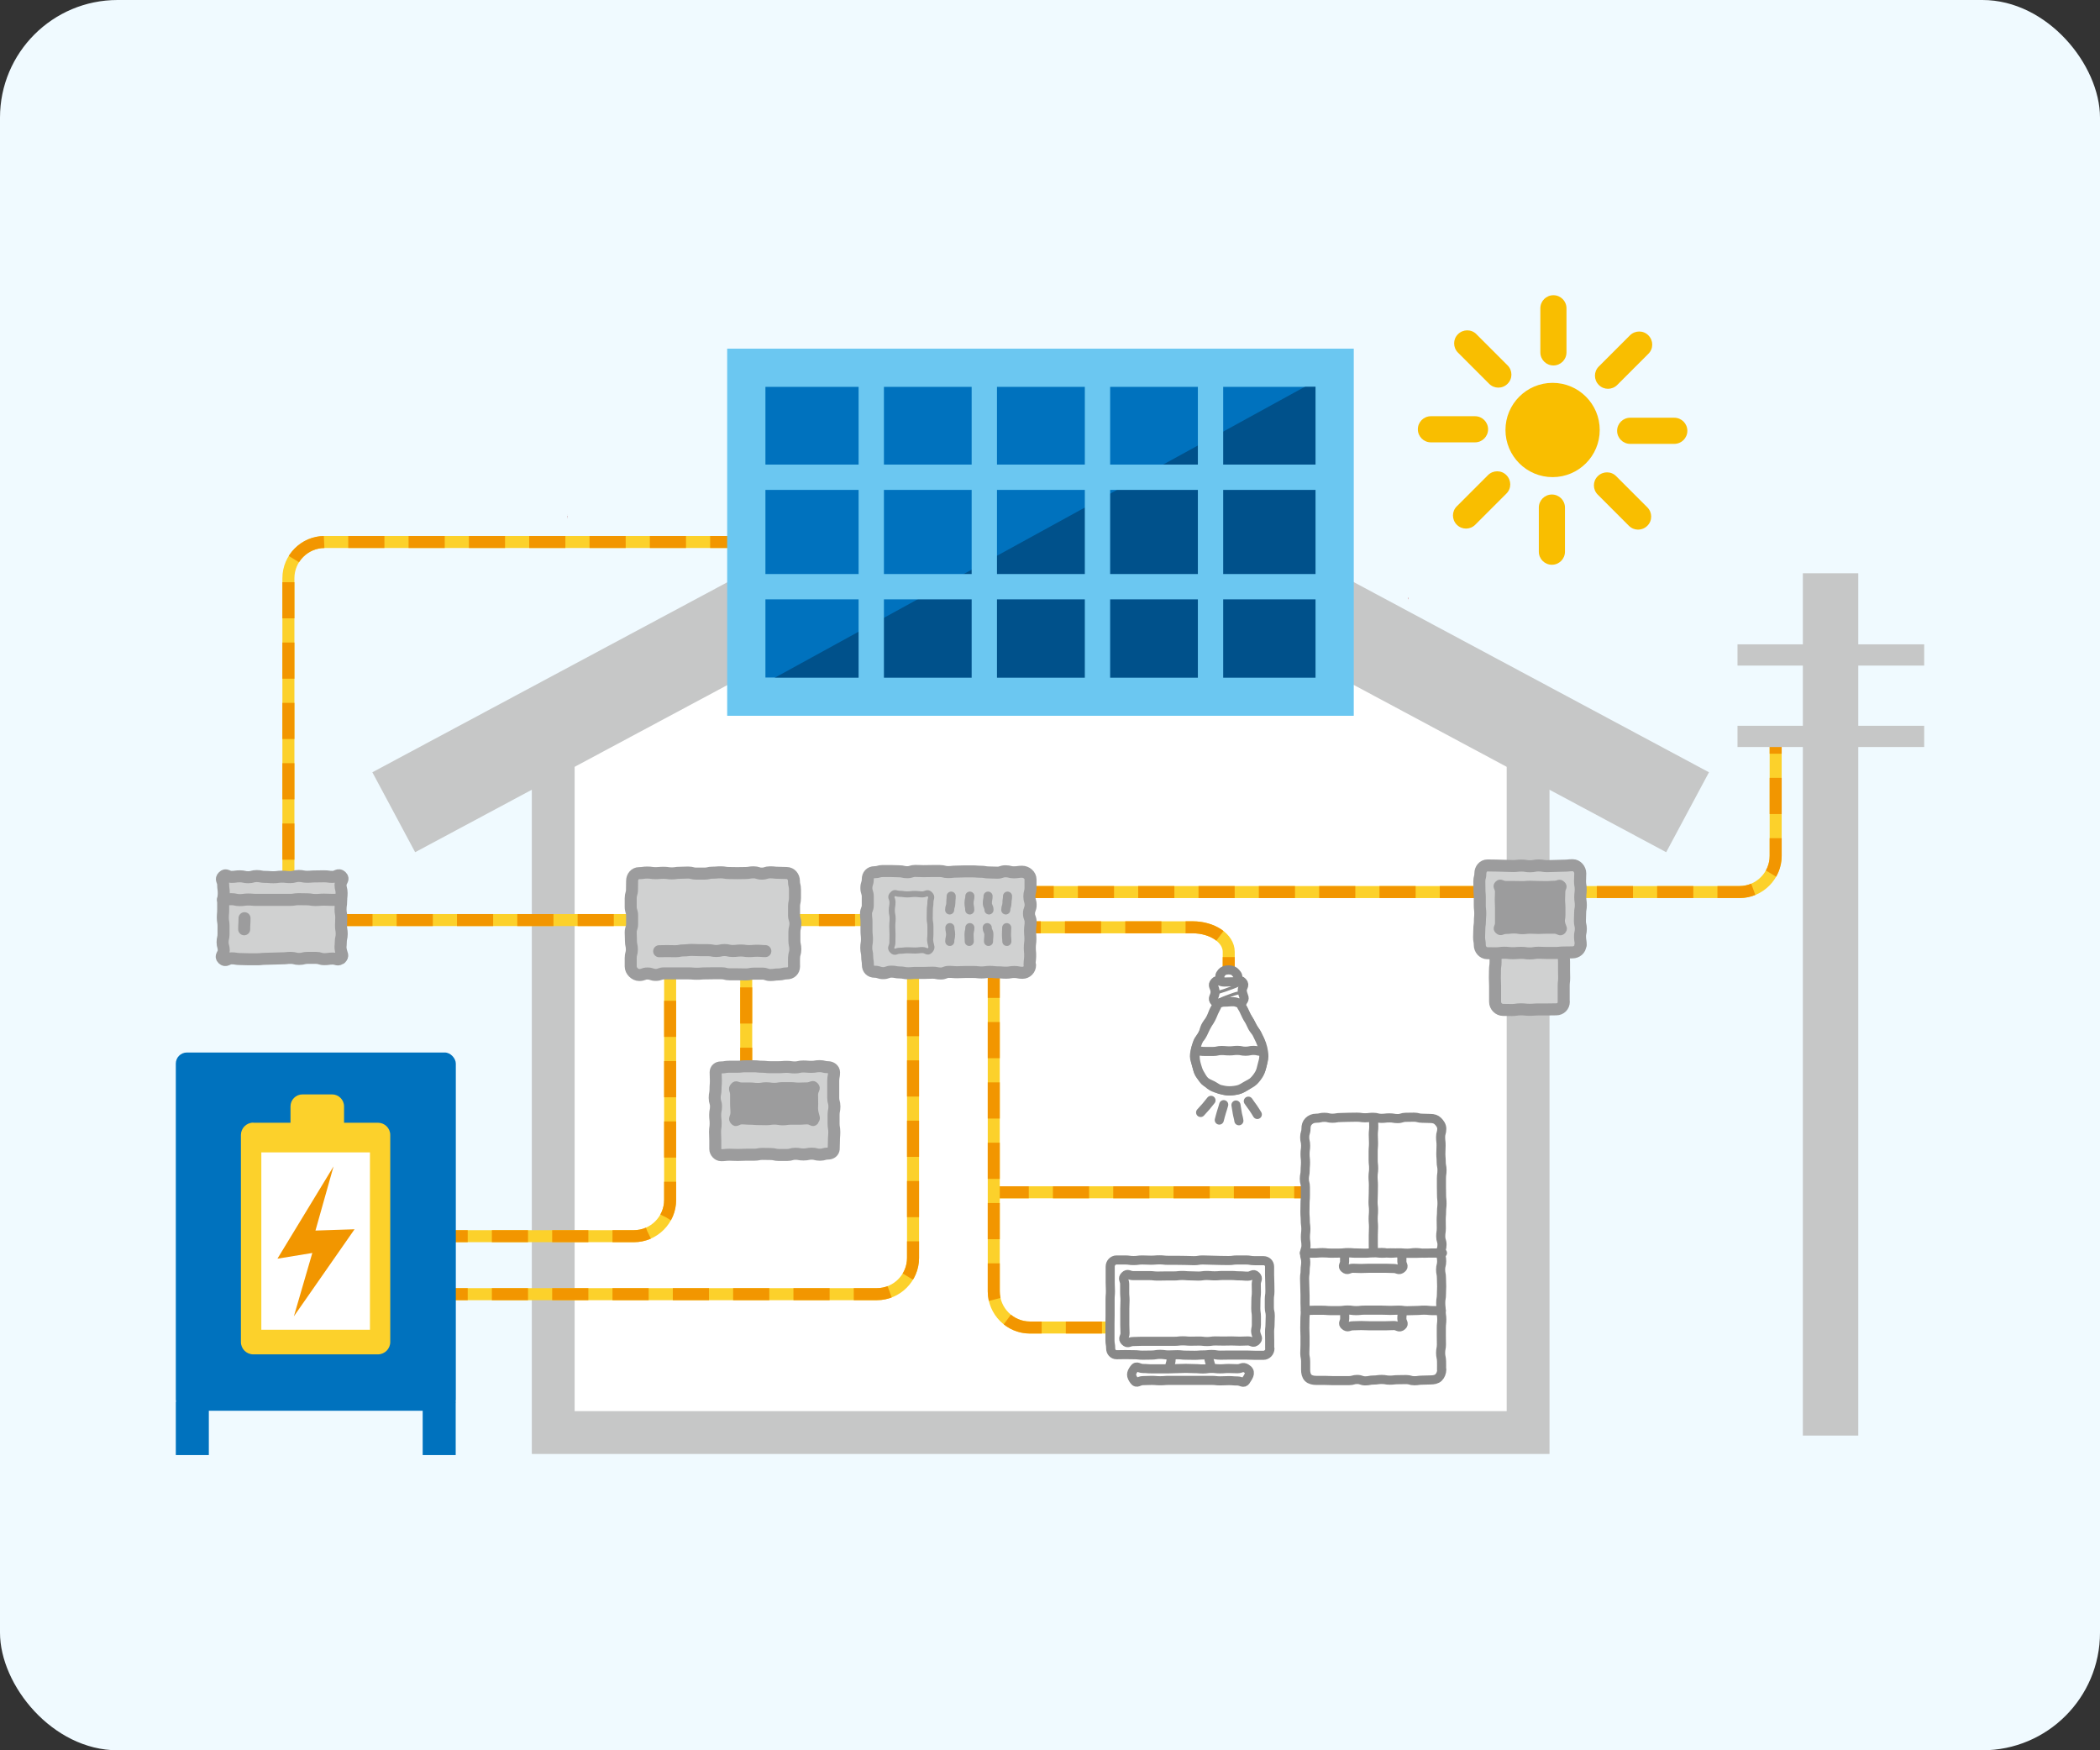 <?xml version="1.0" encoding="UTF-8"?>
<svg id="_レイヤー_1" data-name="レイヤー 1" xmlns="http://www.w3.org/2000/svg" version="1.1" viewBox="0 0 180 150">
  <rect x="0" y="0" width="180" height="150" fill="#333333" stroke="none"/>
  <defs>
    <style>
      .cls-1, .cls-2, .cls-3, .cls-4, .cls-5, .cls-6, .cls-7, .cls-8, .cls-9, .cls-10, .cls-11, .cls-12, .cls-13 {
        stroke-width: 0px;
      }

      .cls-1, .cls-14, .cls-15 {
        fill: #0072be;
      }

      .cls-16 {
        stroke-width: .26px;
      }

      .cls-16, .cls-2, .cls-17, .cls-18, .cls-19, .cls-20, .cls-21, .cls-22, .cls-23, .cls-24, .cls-25, .cls-26 {
        fill: none;
      }

      .cls-16, .cls-18, .cls-19, .cls-20, .cls-23, .cls-25 {
        stroke-linecap: round;
        stroke-linejoin: round;
      }

      .cls-16, .cls-23, .cls-25 {
        stroke: #888;
      }

      .cls-3 {
        fill: #fcd12b;
      }

      .cls-4 {
        fill: #f29600;
      }

      .cls-5 {
        fill: #be373c;
      }

      .cls-17 {
        stroke-width: 3.67px;
      }

      .cls-17, .cls-22 {
        stroke: #c6c7c7;
      }

      .cls-6 {
        fill: #d0d1d1;
      }

      .cls-7 {
        fill: #c6c7c7;
      }

      .cls-8 {
        fill: #9d2a2f;
      }

      .cls-14 {
        stroke-width: 2.17px;
      }

      .cls-14, .cls-15, .cls-21 {
        stroke: #6bc7f1;
      }

      .cls-15, .cls-21 {
        stroke-width: 3.26px;
      }

      .cls-18, .cls-19, .cls-20 {
        stroke: #9c9c9d;
      }

      .cls-18, .cls-24, .cls-26 {
        stroke-width: 1.03px;
      }

      .cls-19 {
        stroke-width: .52px;
      }

      .cls-9 {
        fill: #f9be00;
      }

      .cls-20, .cls-25 {
        stroke-width: .78px;
      }

      .cls-22 {
        stroke-width: 7.77px;
      }

      .cls-23 {
        stroke-width: .65px;
      }

      .cls-10 {
        fill: #9c9c9d;
      }

      .cls-24 {
        stroke: #f29600;
        stroke-dasharray: 0 0 3.1 2.07;
      }

      .cls-11 {
        fill: #00518b;
      }

      .cls-12 {
        fill: #fff;
      }

      .cls-13 {
        fill: #f0faff;
      }

      .cls-26 {
        stroke: #fcd12b;
      }
    </style>
  </defs>
  <rect class="cls-13" width="180" height="150" rx="10.08" ry="10.08"/>
  <g>
    <g>
      <path class="cls-26" d="M63.97,46.45H27.82c-1.71,0-3.1,1.4-3.1,3.1v26.96"/>
      <path class="cls-24" d="M63.97,46.45H27.82c-1.71,0-3.1,1.4-3.1,3.1v26.96"/>
    </g>
    <polygon class="cls-12" points="47.42 64.46 47.42 122.77 130.98 122.77 130.98 64.46 89.18 45.61 47.42 64.46"/>
    <polygon class="cls-2" points="130.17 62.09 130.17 123.1 46.6 123.1 46.6 62.09 89.31 42.6 130.17 62.09"/>
    <polyline class="cls-17" points="130.98 61.77 130.98 122.77 89.02 122.77 47.42 122.77 47.42 61.77"/>
    <line class="cls-22" x1="89.2" y1="39.93" x2="144.65" y2="69.61"/>
    <line class="cls-22" x1="33.75" y1="69.61" x2="89.2" y2="39.93"/>
    <g>
      <path class="cls-2" d="M119.84,49.27s-.02,0-.03,0v.39s.03-.38.03-.38Z"/>
      <path class="cls-5" d="M120.71,51.21v.14s.02,0,.02,0v-.14s-.01,0-.02,0Z"/>
      <path class="cls-8" d="M48.64,44.47v-.25s-.01-.02-.02-.03l.02.28Z"/>
      <path class="cls-8" d="M48.63,44.09s0,0-.01,0v.02s.01-.02.01-.02Z"/>
      <path class="cls-5" d="M120.72,51.59v-.24s0,0,0,0v.24Z"/>
    </g>
    <g>
      <path class="cls-26" d="M131.7,76.45h17.4c1.71,0,3.1-1.4,3.1-3.1v-9.52"/>
      <path class="cls-24" d="M131.7,76.45h17.4c1.71,0,3.1-1.4,3.1-3.1v-9.52"/>
    </g>
    <g>
      <path class="cls-26" d="M86.11,79.47h16.11c1.71,0,3.1.95,3.1,2.1v2.1"/>
      <path class="cls-24" d="M86.11,79.47h16.11c1.71,0,3.1.95,3.1,2.1v2.1"/>
    </g>
    <g>
      <line class="cls-26" x1="23.66" y1="78.85" x2="86.11" y2="78.85"/>
      <line class="cls-24" x1="23.66" y1="78.85" x2="86.11" y2="78.85"/>
    </g>
    <g>
      <path class="cls-26" d="M31.82,105.94h22.52c1.71,0,3.1-1.4,3.1-3.1v-25.07"/>
      <path class="cls-24" d="M31.82,105.94h22.52c1.71,0,3.1-1.4,3.1-3.1v-25.07"/>
    </g>
    <g>
      <path class="cls-26" d="M31.82,110.91h43.34c1.71,0,3.1-1.4,3.1-3.1v-25.36"/>
      <path class="cls-24" d="M31.82,110.91h43.34c1.71,0,3.1-1.4,3.1-3.1v-25.36"/>
    </g>
    <g>
      <line class="cls-26" x1="63.96" y1="79.45" x2="63.96" y2="91.74"/>
      <line class="cls-24" x1="63.96" y1="79.45" x2="63.96" y2="91.74"/>
    </g>
    <g>
      <path class="cls-6" d="M29.21,82.1c-.26.25-.33.05-.69.05s-.36.05-.72.05-.36-.11-.72-.11-.36,0-.72,0-.36.09-.72.09-.36-.09-.72-.09-.36.04-.72.04-.36.02-.72.02-.36.02-.72.02-.36.04-.72.04-.36,0-.73,0-.36-.02-.73-.02-.36-.06-.73-.06-.49.3-.75.05.08-.38.08-.73-.1-.35-.1-.7.08-.35.08-.7,0-.35,0-.7-.06-.35-.06-.7.03-.35.03-.7,0-.35,0-.71.05-.35.05-.71-.05-.35-.05-.71-.25-.45,0-.7.35.03.71.03.36-.05.72-.05.36.08.72.08.36-.1.72-.1.36.07.72.07.36.03.72.03.36-.05.72-.05.36.04.72.04.36-.1.72-.1.36.07.72.07.36-.03.73-.03.36-.01.73-.01.36.05.73.05.49-.29.75-.04-.07.37-.07.72.09.35.09.7-.04.35-.04.7-.05.35-.05.7.06.35.06.7-.02.35-.02.7.06.35.06.71-.08.35-.08.71-.06.36.01.71.23.43-.02.68Z"/>
      <path class="cls-18" d="M29.21,82.1c-.26.25-.33.05-.69.05s-.36.05-.72.05-.36-.11-.72-.11-.36,0-.72,0-.36.09-.72.09-.36-.09-.72-.09-.36.04-.72.04-.36.02-.72.02-.36.02-.72.02-.36.04-.72.04-.36,0-.73,0-.36-.02-.73-.02-.36-.06-.73-.06-.49.3-.75.05.08-.38.08-.73-.1-.35-.1-.7.08-.35.08-.7,0-.35,0-.7-.06-.35-.06-.7.03-.35.03-.7,0-.35,0-.71.05-.35.05-.71-.05-.35-.05-.71-.25-.45,0-.7.35.03.71.03.36-.05.72-.05.36.08.72.08.36-.1.72-.1.36.07.72.07.36.03.72.03.36-.05.72-.05.36.04.72.04.36-.1.72-.1.36.07.72.07.36-.03.73-.03.36-.01.73-.01.36.05.73.05.49-.29.75-.04-.07.37-.07.72.09.35.09.7-.04.35-.04.7-.05.35-.05.7.06.35.06.7-.02.35-.02.7.06.35.06.71-.08.35-.08.71-.06.36.01.71.23.43-.02.68Z"/>
    </g>
    <g>
      <path class="cls-6" d="M19.11,77.1c.36,0,.36-.04.72-.04s.36.08.72.08.36-.05.72-.05.36.03.72.03.36,0,.72,0,.36,0,.72,0,.36,0,.72,0,.36,0,.72,0,.36-.06.72-.06.36.01.72.01.36.06.73.06.36-.03.73-.03.36.02.73.02.36-.03.73-.03"/>
      <path class="cls-18" d="M19.11,77.1c.36,0,.36-.04.72-.04s.36.08.72.08.36-.05.72-.05.36.03.72.03.36,0,.72,0,.36,0,.72,0,.36,0,.72,0,.36,0,.72,0,.36-.06.72-.06.36.01.72.01.36.06.73.06.36-.03.73-.03.36.02.73.02.36-.03.73-.03"/>
    </g>
    <g>
      <path class="cls-6" d="M20.96,78.69c0,.48-.03.48-.03.95"/>
      <path class="cls-18" d="M20.96,78.69c0,.48-.03.48-.03.95"/>
    </g>
    <g>
      <path class="cls-6" d="M68.06,82.82c0,.36-.25.6-.62.6-.35,0-.35.09-.7.09s-.35.05-.7.05-.35-.12-.7-.12-.35,0-.7,0-.35.07-.7.07-.35-.01-.7-.01-.35,0-.7,0-.35-.09-.7-.09-.35,0-.7,0-.35.01-.7.01-.35.03-.71.03-.35-.03-.7-.03-.35,0-.7,0-.35,0-.7,0-.35,0-.71,0-.35.13-.71.13-.35-.12-.71-.12-.35.13-.71.13c-.36,0-.73-.36-.73-.73,0-.37,0-.37,0-.73s.1-.37.1-.73-.08-.37-.08-.73-.02-.37-.02-.73.12-.37.12-.73,0-.37,0-.73-.12-.37-.12-.73,0-.37,0-.74.11-.37.11-.74.01-.37.01-.74c0-.36.24-.67.6-.67s.35-.05.7-.05.35.05.7.05.35-.03.7-.03.35.05.7.05.35-.05.7-.05.35-.02.7-.02.35.09.7.09.35,0,.7,0,.35-.08.7-.08.35-.03.7-.03.35.06.71.06.35.01.7.01.35-.01.7-.01.35-.06.7-.06.35.11.71.11.35-.11.71-.11.35.04.71.04.35.02.71.02.62.32.62.68c0,.37.09.37.09.73s0,.37,0,.73-.08.37-.08.73,0,.37,0,.73.12.37.12.73-.09.37-.09.73,0,.37,0,.73.08.37.08.74-.1.37-.11.74,0,.37,0,.74Z"/>
      <path class="cls-18" d="M68.06,82.82c0,.36-.25.6-.62.6-.35,0-.35.09-.7.09s-.35.05-.7.05-.35-.12-.7-.12-.35,0-.7,0-.35.07-.7.07-.35-.01-.7-.01-.35,0-.7,0-.35-.09-.7-.09-.35,0-.7,0-.35.01-.7.01-.35.03-.71.03-.35-.03-.7-.03-.35,0-.7,0-.35,0-.7,0-.35,0-.71,0-.35.13-.71.13-.35-.12-.71-.12-.35.13-.71.13c-.36,0-.73-.36-.73-.73,0-.37,0-.37,0-.73s.1-.37.1-.73-.08-.37-.08-.73-.02-.37-.02-.73.12-.37.12-.73,0-.37,0-.73-.12-.37-.12-.73,0-.37,0-.74.11-.37.11-.74.01-.37.01-.74c0-.36.24-.67.6-.67s.35-.05.7-.05.35.05.7.05.35-.03.7-.03.35.05.7.05.35-.05.7-.05.35-.02.7-.02.35.09.7.09.35,0,.7,0,.35-.08.7-.08.35-.03.7-.03.35.06.71.06.35.01.7.01.35-.01.7-.01.35-.06.7-.06.35.11.71.11.35-.11.71-.11.35.04.71.04.35.02.71.02.62.32.62.68c0,.37.09.37.09.73s0,.37,0,.73-.08.37-.08.73,0,.37,0,.73.12.37.12.73-.09.37-.09.73,0,.37,0,.73.08.37.08.74-.1.37-.11.74,0,.37,0,.74Z"/>
    </g>
    <g>
      <path class="cls-6" d="M71.46,98.44c0,.26-.22.42-.48.42-.35,0-.35.1-.7.1s-.35-.09-.7-.09-.35.07-.71.07-.35-.06-.7-.06-.35.1-.7.1-.35,0-.71,0-.35-.08-.71-.08-.35-.01-.7-.01-.35.07-.7.07-.35,0-.71,0-.35.02-.71.02-.36-.02-.71-.02-.36.04-.71.04c-.26,0-.5-.27-.5-.53,0-.36,0-.36,0-.73s-.02-.36-.02-.73.05-.36.05-.73-.04-.36-.04-.73.07-.36.07-.73-.11-.36-.11-.73.07-.37.07-.73.03-.37.03-.73-.02-.37-.02-.73c0-.26.19-.42.46-.42.35,0,.35-.06.7-.06s.35,0,.7,0,.35-.04.71-.04.35,0,.7,0,.35.04.7.04.35.04.71.04.35,0,.71,0,.35-.03.7-.03.35.05.7.05.35-.08.71-.08.35.03.71.03.36-.06.71-.06.36.09.71.09c.26,0,.52.18.52.44,0,.36-.07.36-.07.73s0,.36,0,.73,0,.36,0,.73.1.36.1.73-.07.36-.07.73,0,.36,0,.73.06.37.06.73-.03.37-.03.73-.02.37-.02.73Z"/>
      <path class="cls-18" d="M71.46,98.44c0,.26-.22.42-.48.42-.35,0-.35.1-.7.1s-.35-.09-.7-.09-.35.07-.71.07-.35-.06-.7-.06-.35.1-.7.1-.35,0-.71,0-.35-.08-.71-.08-.35-.01-.7-.01-.35.07-.7.07-.35,0-.71,0-.35.02-.71.02-.36-.02-.71-.02-.36.04-.71.04c-.26,0-.5-.27-.5-.53,0-.36,0-.36,0-.73s-.02-.36-.02-.73.05-.36.05-.73-.04-.36-.04-.73.07-.36.07-.73-.11-.36-.11-.73.07-.37.07-.73.03-.37.03-.73-.02-.37-.02-.73c0-.26.19-.42.46-.42.35,0,.35-.06.7-.06s.35,0,.7,0,.35-.04.71-.04.35,0,.7,0,.35.04.7.04.35.04.71.04.35,0,.71,0,.35-.03.7-.03.35.05.7.05.35-.08.71-.08.35.03.71.03.36-.06.71-.06.36.09.71.09c.26,0,.52.18.52.44,0,.36-.07.36-.07.73s0,.36,0,.73,0,.36,0,.73.1.36.1.73-.07.36-.07.73,0,.36,0,.73.06.37.06.73-.03.37-.03.73-.02.37-.02.73Z"/>
    </g>
    <g>
      <path class="cls-6" d="M56.5,81.52c.35,0,.35-.01.7-.01s.35.01.7.01.35-.07.7-.07.35-.04.7-.04.35.02.7.02.35,0,.7,0,.35.07.7.07.35-.08.7-.08.35.08.7.08.35-.04.7-.04.35.05.7.05.35-.03.7-.03.35.03.7.03"/>
      <path class="cls-18" d="M56.5,81.52c.35,0,.35-.01.7-.01s.35.01.7.01.35-.07.7-.07.35-.04.7-.04.35.02.7.02.35,0,.7,0,.35.07.7.07.35-.08.7-.08.35.08.7.08.35-.04.7-.04.35.05.7.05.35-.03.7-.03.35.03.7.03"/>
    </g>
    <g>
      <line class="cls-26" x1="114.03" y1="102.18" x2="85.33" y2="102.18"/>
      <line class="cls-24" x1="114.03" y1="102.18" x2="85.33" y2="102.18"/>
    </g>
    <g>
      <path class="cls-26" d="M85.18,82.42v28.25c0,1.71,1.4,3.1,3.1,3.1h7.3"/>
      <path class="cls-24" d="M85.18,82.42v28.25c0,1.71,1.4,3.1,3.1,3.1h7.3"/>
    </g>
    <g>
      <line class="cls-26" x1="87.22" y1="76.45" x2="132.14" y2="76.45"/>
      <line class="cls-24" x1="87.22" y1="76.45" x2="132.14" y2="76.45"/>
    </g>
    <g>
      <g>
        <path class="cls-6" d="M88.29,82.71c0,.36-.28.66-.65.66-.35,0-.35-.07-.7-.07s-.35.06-.7.06-.35-.03-.7-.03-.35-.04-.7-.04-.35.05-.7.05-.35-.04-.7-.04-.35,0-.7,0-.35.02-.7.02-.35-.03-.7-.03-.35.14-.7.14-.35-.07-.71-.07-.35.02-.7.02-.35,0-.7,0-.35.03-.7.03-.35-.07-.71-.07-.35-.07-.71-.07-.35.13-.71.13-.35-.12-.71-.12c-.36,0-.6-.22-.6-.59,0-.37-.06-.37-.06-.73s-.08-.37-.08-.73.06-.37.06-.73-.04-.37-.04-.73,0-.37,0-.73-.04-.37-.04-.73.15-.37.15-.73,0-.37,0-.74-.12-.37-.12-.74.12-.37.12-.74c0-.36.22-.61.58-.61s.35-.1.7-.1.35,0,.7,0,.35.02.7.02.35.08.7.08.35-.11.7-.11.35.02.7.02.35-.01.7-.01.35,0,.7,0,.35.09.7.09.35-.04.7-.04.35-.02.71-.02.35,0,.7,0,.35.03.7.03.35.06.7.06.35.02.71.02.35-.12.71-.12.35.09.71.09.35-.05.71-.05.72.29.72.66c0,.37,0,.37,0,.73s-.1.37-.1.73.11.37.11.73-.14.37-.14.73.14.37.14.73-.05.37-.05.73.03.37.03.73-.05.37-.05.74.04.37.03.74-.05.37-.05.74Z"/>
        <path class="cls-18" d="M88.29,82.71c0,.36-.28.66-.65.66-.35,0-.35-.07-.7-.07s-.35.06-.7.06-.35-.03-.7-.03-.35-.04-.7-.04-.35.05-.7.05-.35-.04-.7-.04-.35,0-.7,0-.35.02-.7.02-.35-.03-.7-.03-.35.14-.7.14-.35-.07-.71-.07-.35.02-.7.02-.35,0-.7,0-.35.03-.7.03-.35-.07-.71-.07-.35-.07-.71-.07-.35.13-.71.13-.35-.12-.71-.12c-.36,0-.6-.22-.6-.59,0-.37-.06-.37-.06-.73s-.08-.37-.08-.73.06-.37.06-.73-.04-.37-.04-.73,0-.37,0-.73-.04-.37-.04-.73.15-.37.15-.73,0-.37,0-.74-.12-.37-.12-.74.12-.37.12-.74c0-.36.22-.61.58-.61s.35-.1.7-.1.35,0,.7,0,.35.02.7.02.35.08.7.08.35-.11.7-.11.35.02.7.02.35-.01.7-.01.35,0,.7,0,.35.09.7.09.35-.04.7-.04.35-.02.71-.02.35,0,.7,0,.35.03.7.03.35.06.7.06.35.02.71.02.35-.12.71-.12.35.09.71.09.35-.05.71-.05.72.29.72.66c0,.37,0,.37,0,.73s-.1.37-.1.73.11.37.11.73-.14.37-.14.73.14.37.14.73-.05.37-.05.73.03.37.03.73-.05.37-.05.74.04.37.03.74-.05.37-.05.74Z"/>
      </g>
      <g>
        <path class="cls-6" d="M79.71,81.45c-.22.24-.31-.03-.63-.03s-.33.04-.65.04-.33-.02-.65-.02-.33.04-.65.04-.41.21-.64-.02c-.24-.25,0-.33,0-.68s.01-.34.01-.69-.02-.34-.02-.69.03-.35.03-.69-.07-.35-.07-.69.06-.35.06-.7-.23-.41,0-.66c.22-.24.29-.06.61-.06s.33.05.65.05.33-.04.65-.04.33.04.65.04.41-.23.64,0c.24.25.05.33.05.67s-.05.34-.05.69-.01.34-.01.69.06.35.06.69,0,.35,0,.69-.06.35,0,.69.19.43-.05.69Z"/>
        <path class="cls-19" d="M79.71,81.45c-.22.24-.31-.03-.63-.03s-.33.04-.65.04-.33-.02-.65-.02-.33.04-.65.04-.41.21-.64-.02c-.24-.25,0-.33,0-.68s.01-.34.01-.69-.02-.34-.02-.69.03-.35.03-.69-.07-.35-.07-.69.06-.35.06-.7-.23-.41,0-.66c.22-.24.29-.06.61-.06s.33.05.65.05.33-.04.65-.04.33.04.65.04.41-.23.64,0c.24.25.05.33.05.67s-.05.34-.05.69-.01.34-.01.69.06.35.06.69,0,.35,0,.69-.06.35,0,.69.19.43-.05.69Z"/>
      </g>
      <g>
        <path class="cls-6" d="M81.53,76.8c0,.29-.03.29-.03.59s-.1.29-.1.59"/>
        <path class="cls-20" d="M81.53,76.8c0,.29-.03.29-.03.59s-.1.29-.1.59"/>
      </g>
      <g>
        <path class="cls-6" d="M83.13,76.8c0,.29-.07.29-.07.59s.06.29.06.59"/>
        <path class="cls-20" d="M83.13,76.8c0,.29-.07.29-.07.59s.06.29.06.59"/>
      </g>
      <g>
        <path class="cls-6" d="M84.69,76.8c0,.29-.06.29-.06.59s.14.29.14.59"/>
        <path class="cls-20" d="M84.69,76.8c0,.29-.06.29-.06.59s.14.29.14.59"/>
      </g>
      <g>
        <path class="cls-6" d="M86.36,76.8c0,.29-.05.29-.05.59s-.1.29-.1.59"/>
        <path class="cls-20" d="M86.36,76.8c0,.29-.05.29-.05.59s-.1.29-.1.59"/>
      </g>
      <g>
        <path class="cls-6" d="M81.42,79.5c0,.29.06.29.06.59s-.07.29-.07.59"/>
        <path class="cls-20" d="M81.42,79.5c0,.29.06.29.06.59s-.07.29-.07.59"/>
      </g>
      <g>
        <path class="cls-6" d="M83.13,79.5c0,.29-.07.29-.07.59s.02.29.02.59"/>
        <path class="cls-20" d="M83.13,79.5c0,.29-.07.29-.07.59s.02.29.02.59"/>
      </g>
      <g>
        <path class="cls-6" d="M84.62,79.5c0,.29.14.29.14.59s-.03.29-.03.59"/>
        <path class="cls-20" d="M84.62,79.5c0,.29.14.29.14.59s-.03.29-.03.59"/>
      </g>
      <g>
        <path class="cls-6" d="M86.29,79.5c0,.29-.02.29-.02.59s.03.29.03.59"/>
        <path class="cls-20" d="M86.29,79.5c0,.29-.02.29-.02.59s.03.29.03.59"/>
      </g>
    </g>
    <g>
      <path class="cls-10" d="M69.89,96.14c-.23.26-.35-.04-.7-.04s-.35.03-.7.03-.35,0-.7,0-.35.05-.7.05-.35-.06-.7-.06-.35.05-.7.05-.35-.01-.7-.01-.35-.03-.7-.03-.35-.03-.7-.03-.48.3-.72.04c-.26-.28,0-.4,0-.78s-.03-.38-.03-.77,0-.38,0-.77-.23-.48.03-.77c.23-.26.35-.02.7-.02s.35,0,.7,0,.35.04.7.04.35-.06.7-.06.35.05.7.05.35-.06.7-.06.35,0,.7,0,.35.04.7.04.35-.02.7-.02.49-.26.73,0c.26.28-.04.41-.04.79s.01.38.01.77-.04.39.03.76c.08.4.23.49-.03.78Z"/>
      <path class="cls-19" d="M69.89,96.14c-.23.26-.35-.04-.7-.04s-.35.03-.7.03-.35,0-.7,0-.35.05-.7.05-.35-.06-.7-.06-.35.05-.7.05-.35-.01-.7-.01-.35-.03-.7-.03-.35-.03-.7-.03-.48.3-.72.04c-.26-.28,0-.4,0-.78s-.03-.38-.03-.77,0-.38,0-.77-.23-.48.03-.77c.23-.26.35-.02.7-.02s.35,0,.7,0,.35.04.7.04.35-.06.7-.06.35.05.7.05.35-.06.7-.06.35,0,.7,0,.35.04.7.04.35-.02.7-.02.49-.26.73,0c.26.28-.04.41-.04.79s.01.38.01.77-.04.39.03.76c.08.4.23.49-.03.78Z"/>
    </g>
    <g>
      <g>
        <path class="cls-12" d="M103.64,117.36c-.19.26-.33-.01-.65-.01s-.32,0-.65,0-.33,0-.65,0-.33,0-.65,0-.45.26-.65,0c-.26-.34-.01-.42-.01-.85s-.25-.51,0-.85c.19-.26.32,0,.65,0s.32,0,.65,0,.33,0,.65,0,.33,0,.65,0,.45-.26.65,0c.26.34-.08.43,0,.85.09.44.26.52,0,.86Z"/>
        <path class="cls-25" d="M103.64,117.36c-.19.26-.33-.01-.65-.01s-.32,0-.65,0-.33,0-.65,0-.33,0-.65,0-.45.26-.65,0c-.26-.34-.01-.42-.01-.85s-.25-.51,0-.85c.19-.26.32,0,.65,0s.32,0,.65,0,.33,0,.65,0,.33,0,.65,0,.45-.26.65,0c.26.34-.08.43,0,.85.09.44.26.52,0,.86Z"/>
      </g>
      <g>
        <path class="cls-12" d="M106.79,118.32c-.21.3-.36.03-.73.03s-.37-.03-.73-.03-.37.02-.74.02-.37-.04-.73-.04-.37,0-.73,0-.37,0-.74,0-.37,0-.74,0-.37,0-.73,0-.37,0-.73,0-.37.03-.74.03-.37-.03-.74-.03-.37.02-.74.02-.53.3-.75,0c-.3-.41-.3-.62,0-1.03.21-.3.38-.01.75-.01s.37.03.73.03.37,0,.74,0,.37,0,.73,0,.37-.02.73-.02.37-.02.74-.02.37.02.74.02.37.03.73.03.37-.05.73-.05.37.04.74.04.37-.03.74-.03.37.02.74.02.43-.21.75-.03c.46.27.28.61-.01,1.02Z"/>
        <path class="cls-25" d="M106.79,118.32c-.21.3-.36.03-.73.03s-.37-.03-.73-.03-.37.02-.74.02-.37-.04-.73-.04-.37,0-.73,0-.37,0-.74,0-.37,0-.74,0-.37,0-.73,0-.37,0-.73,0-.37.03-.74.03-.37-.03-.74-.03-.37.02-.74.02-.53.3-.75,0c-.3-.41-.3-.62,0-1.03.21-.3.38-.01.75-.01s.37.03.73.03.37,0,.74,0,.37,0,.73,0,.37-.02.73-.02.37-.02.74-.02.37.02.74.02.37.03.73.03.37-.05.73-.05.37.04.74.04.37-.03.74-.03.37.02.74.02.43-.21.75-.03c.46.27.28.61-.01,1.02Z"/>
      </g>
      <g>
        <path class="cls-12" d="M108.85,115.58c0,.3-.25.57-.55.57-.37,0-.37,0-.73,0s-.37-.02-.74-.02-.37,0-.74,0-.37,0-.74,0-.37.01-.74.01-.37-.06-.74-.06-.37.04-.74.04-.37.03-.74.03-.37-.01-.74-.01-.37-.04-.74-.04-.37.02-.74.02-.37-.05-.74-.05-.37.06-.74.06-.37.01-.74.01-.37-.04-.74-.04-.37-.01-.75-.01-.37.01-.75.01c-.3,0-.51-.24-.51-.55,0-.35-.06-.35-.06-.7s0-.35,0-.7,0-.35,0-.7.01-.35.01-.7,0-.35,0-.7,0-.35,0-.7.03-.35.03-.7-.02-.35-.02-.7,0-.35,0-.7,0-.35,0-.7c0-.3.23-.57.54-.57.37,0,.37,0,.73,0s.37.05.74.05.37-.05.74-.05.37.02.74.02.37-.03.74-.03.37.04.74.04.37,0,.74,0,.37.01.74.01.37.02.74.02.37-.06.74-.06.37.02.74.02.37.02.74.02.37.01.74.01.37-.05.74-.05.37,0,.74,0,.37.06.75.06.37,0,.75,0c.3,0,.53.21.53.52,0,.35,0,.35,0,.7s.02.35.02.7.01.35.01.7-.05.35-.05.7,0,.35,0,.7.08.35.08.7-.02.35-.02.7-.04.35-.04.7.01.35.01.7,0,.35,0,.7Z"/>
        <path class="cls-25" d="M108.85,115.58c0,.3-.25.57-.55.57-.37,0-.37,0-.73,0s-.37-.02-.74-.02-.37,0-.74,0-.37,0-.74,0-.37.01-.74.01-.37-.06-.74-.06-.37.04-.74.04-.37.03-.74.03-.37-.01-.74-.01-.37-.04-.74-.04-.37.02-.74.02-.37-.05-.74-.05-.37.06-.74.06-.37.01-.74.01-.37-.04-.74-.04-.37-.01-.75-.01-.37.01-.75.01c-.3,0-.51-.24-.51-.55,0-.35-.06-.35-.06-.7s0-.35,0-.7,0-.35,0-.7.01-.35.01-.7,0-.35,0-.7,0-.35,0-.7.03-.35.03-.7-.02-.35-.02-.7,0-.35,0-.7,0-.35,0-.7c0-.3.23-.57.54-.57.37,0,.37,0,.73,0s.37.05.74.05.37-.05.74-.05.37.02.74.02.37-.03.74-.03.37.04.74.04.37,0,.74,0,.37.01.74.01.37.02.74.02.37-.06.74-.06.37.02.74.02.37.02.74.02.37.01.74.01.37-.05.74-.05.37,0,.74,0,.37.06.75.06.37,0,.75,0c.3,0,.53.21.53.52,0,.35,0,.35,0,.7s.02.35.02.7.01.35.01.7-.05.35-.05.7,0,.35,0,.7.08.35.08.7-.02.35-.02.7-.04.35-.04.7.01.35.01.7,0,.35,0,.7Z"/>
      </g>
      <g>
        <path class="cls-12" d="M107.66,114.92c-.25.25-.34,0-.69,0s-.35.02-.7.02-.35-.02-.7-.02-.35.01-.7.01-.35-.01-.7-.01-.35.05-.7.05-.35-.04-.7-.04-.35.01-.7.01-.35-.03-.7-.03-.35.04-.7.04-.35,0-.7,0-.35,0-.7,0-.35,0-.71,0-.35,0-.71,0-.35.02-.71.02-.46.23-.71-.02,0-.35,0-.7-.02-.35-.02-.7,0-.35,0-.7,0-.35,0-.7.02-.35.02-.7-.03-.35-.03-.7,0-.35,0-.7-.23-.46.02-.71.35-.02.7-.02.35,0,.7,0,.35,0,.7,0,.35.04.7.04.35-.01.7-.01.35,0,.7,0,.35-.04.7-.04.35.03.7.03.35.02.7.02.35-.05.7-.05.35.03.7.03.35-.03.7-.03.35,0,.71,0,.35.03.71.03.35.03.71.03.46-.28.71-.03.02.35.02.7.01.35.01.7-.04.35-.04.7-.01.35-.01.7.05.35.05.7,0,.35,0,.7-.11.36-.04.71c.08.37.26.44,0,.69Z"/>
        <path class="cls-25" d="M107.66,114.92c-.25.25-.34,0-.69,0s-.35.02-.7.02-.35-.02-.7-.02-.35.01-.7.01-.35-.01-.7-.01-.35.05-.7.05-.35-.04-.7-.04-.35.01-.7.01-.35-.03-.7-.03-.35.04-.7.04-.35,0-.7,0-.35,0-.7,0-.35,0-.71,0-.35,0-.71,0-.35.02-.71.02-.46.23-.71-.02,0-.35,0-.7-.02-.35-.02-.7,0-.35,0-.7,0-.35,0-.7.02-.35.02-.7-.03-.35-.03-.7,0-.35,0-.7-.23-.46.02-.71.35-.02.7-.02.35,0,.7,0,.35,0,.7,0,.35.04.7.04.35-.01.7-.01.35,0,.7,0,.35-.04.7-.04.35.03.7.03.35.02.7.02.35-.05.7-.05.35.03.7.03.35-.03.7-.03.35,0,.71,0,.35.03.71.03.35.03.71.03.46-.28.71-.03.02.35.02.7.01.35.01.7-.04.35-.04.7-.01.35-.01.7.05.35.05.7,0,.35,0,.7-.11.36-.04.71c.08.37.26.44,0,.69Z"/>
      </g>
    </g>
    <g>
      <g>
        <path class="cls-12" d="M123.58,117.36c0,.26-.1.52-.27.69s-.44.21-.69.21c-.35,0-.35.02-.7.02s-.35.05-.69.05-.35-.1-.7-.1-.35.01-.7.01-.35.04-.7.04-.35-.06-.7-.06-.35.05-.7.05-.35.07-.7.07-.35-.12-.7-.12-.35.1-.7.1-.35,0-.7,0-.35,0-.7,0-.35-.02-.7-.02-.35,0-.7,0c-.26,0-.53-.05-.7-.22s-.22-.44-.22-.7c0-.36,0-.36,0-.71s-.07-.36-.07-.71.02-.36.02-.71,0-.36,0-.71-.02-.36-.02-.71.01-.36.01-.71.03-.36.03-.71-.02-.36-.02-.71,0-.36,0-.71-.02-.36-.02-.71-.02-.35-.02-.71.05-.35.05-.71.05-.35.05-.71-.1-.36-.1-.71.12-.36.12-.71-.05-.36-.05-.71.04-.36.04-.71-.05-.36-.05-.71-.03-.36-.03-.72.01-.36.01-.71.03-.36.03-.71,0-.36,0-.72-.09-.36-.09-.71.07-.36.07-.71.03-.36.03-.71-.04-.36-.04-.72.05-.36.05-.72-.08-.36-.08-.72.11-.36.11-.72c0-.26.06-.47.23-.64s.38-.26.64-.26c.35,0,.35-.08.7-.08s.35.08.69.08.35-.06.7-.06.35-.02.7-.02.35-.01.7-.01.35.05.7.05.35-.04.7-.04.35.09.7.09.35-.04.7-.04.35.06.7.06.35-.11.7-.11.35-.01.7-.01.35.09.7.09.35.02.7.02c.26,0,.48.06.65.23s.33.39.33.65c0,.36-.1.36-.1.71s.04.36.04.71-.02.36-.02.71.03.36.03.71.07.36.07.71-.05.36-.05.71,0,.36,0,.71.01.36.01.71.04.36.04.71-.04.36-.04.71-.03.35-.03.71.01.35.01.71-.05.35-.05.71.11.36.11.71-.1.36-.1.71.07.36.07.71-.09.36-.09.71.07.36.07.71.02.36.02.72-.02.36-.02.71-.06.36-.06.71.04.36.04.72.05.36.05.71-.04.36-.04.71,0,.36,0,.71.01.36.01.72-.07.36-.07.72.07.36.08.72,0,.36,0,.72Z"/>
        <path class="cls-25" d="M123.58,117.36c0,.26-.1.52-.27.69s-.44.21-.69.21c-.35,0-.35.02-.7.02s-.35.05-.69.05-.35-.1-.7-.1-.35.01-.7.01-.35.04-.7.04-.35-.06-.7-.06-.35.05-.7.05-.35.07-.7.07-.35-.12-.7-.12-.35.1-.7.1-.35,0-.7,0-.35,0-.7,0-.35-.02-.7-.02-.35,0-.7,0c-.26,0-.53-.05-.7-.22s-.22-.44-.22-.7c0-.36,0-.36,0-.71s-.07-.36-.07-.71.02-.36.02-.71,0-.36,0-.71-.02-.36-.02-.71.01-.36.01-.71.03-.36.03-.71-.02-.36-.02-.71,0-.36,0-.71-.02-.36-.02-.71-.02-.35-.02-.71.05-.35.05-.71.05-.35.05-.71-.1-.36-.1-.71.12-.36.12-.71-.05-.36-.05-.71.04-.36.04-.71-.05-.36-.05-.71-.03-.36-.03-.72.01-.36.01-.71.03-.36.03-.71,0-.36,0-.72-.09-.36-.09-.71.07-.36.07-.71.03-.36.03-.71-.04-.36-.04-.72.05-.36.05-.72-.08-.36-.08-.72.11-.36.11-.72c0-.26.06-.47.23-.64s.38-.26.64-.26c.35,0,.35-.08.7-.08s.35.08.69.08.35-.06.7-.06.35-.02.7-.02.35-.01.7-.01.35.05.7.05.35-.04.7-.04.35.09.7.09.35-.04.7-.04.35.06.7.06.35-.11.7-.11.35-.01.7-.01.35.09.7.09.35.02.7.02c.26,0,.48.06.65.23s.33.39.33.65c0,.36-.1.36-.1.71s.04.36.04.71-.02.36-.02.71.03.36.03.71.07.36.07.71-.05.36-.05.71,0,.36,0,.71.01.36.01.71.04.36.04.71-.04.36-.04.71-.03.35-.03.71.01.35.01.71-.05.35-.05.71.11.36.11.71-.1.36-.1.71.07.36.07.71-.09.36-.09.71.07.36.07.71.02.36.02.72-.02.36-.02.71-.06.36-.06.71.04.36.04.72.05.36.05.71-.04.36-.04.71,0,.36,0,.71.01.36.01.72-.07.36-.07.72.07.36.08.72,0,.36,0,.72Z"/>
      </g>
      <g>
        <path class="cls-12" d="M117.73,95.81c0,.36.02.36.02.72s-.04.36-.04.72.02.36.02.72-.03.36-.03.72,0,.36,0,.72.04.36.04.72-.05.36-.05.72.03.36.03.72-.01.36-.01.72-.02.36-.02.72.04.36.04.72-.03.36-.03.72.03.36.03.72-.02.36-.02.72,0,.36,0,.73.01.36.01.73"/>
        <path class="cls-25" d="M117.73,95.81c0,.36.02.36.02.72s-.04.36-.04.72.02.36.02.72-.03.36-.03.72,0,.36,0,.72.04.36.04.72-.05.36-.05.72.03.36.03.72-.01.36-.01.72-.02.36-.02.72.04.36.04.72-.03.36-.03.72.03.36.03.72-.02.36-.02.72,0,.36,0,.73.01.36.01.73"/>
      </g>
      <g>
        <path class="cls-12" d="M120.16,107.52c0,.3,0,.3,0,.59s.23.4,0,.59c-.27.23-.35.01-.7.01s-.35-.02-.7-.02-.35,0-.7,0-.35,0-.7,0-.35.02-.7.02-.35-.02-.7-.02-.44.24-.71.01c-.23-.19,0-.3,0-.59s0-.3,0-.59"/>
        <path class="cls-25" d="M120.16,107.52c0,.3,0,.3,0,.59s.23.4,0,.59c-.27.23-.35.01-.7.01s-.35-.02-.7-.02-.35,0-.7,0-.35,0-.7,0-.35.02-.7.02-.35-.02-.7-.02-.44.24-.71.01c-.23-.19,0-.3,0-.59s0-.3,0-.59"/>
      </g>
      <g>
        <path class="cls-12" d="M120.19,112.43c0,.3-.03.3-.03.59s.24.41.02.6c-.27.23-.36-.02-.71-.02s-.35.02-.7.02-.35,0-.7,0-.35,0-.7,0-.35-.02-.7-.02-.35.02-.7.02-.43.21-.7-.02c-.23-.19-.01-.29-.01-.59s0-.3,0-.59"/>
        <path class="cls-25" d="M120.19,112.43c0,.3-.03.3-.03.59s.24.41.02.6c-.27.23-.36-.02-.71-.02s-.35.02-.7.02-.35,0-.7,0-.35,0-.7,0-.35-.02-.7-.02-.35.02-.7.02-.43.21-.7-.02c-.23-.19-.01-.29-.01-.59s0-.3,0-.59"/>
      </g>
      <g>
        <path class="cls-12" d="M111.9,107.38c-.36,0,.36.02.72.02s.36-.03.73-.03.36.02.72.02.36,0,.72,0,.36-.02.72-.02.36.03.73.03.36,0,.73,0,.36-.03.73-.03.36-.03.73-.03.36.06.73.06.36-.03.73-.03.36.03.73.03.36-.05.73-.05.37.05.73.05.37-.02.73-.02.37,0,.73,0-.36.01-.72.01-.36,0-.73,0-.36.02-.72.02-.36,0-.72,0-.36-.03-.72-.03-.36-.01-.73-.01-.36.03-.73.03-.36-.04-.73-.04-.36.04-.73.04-.36-.02-.73-.02-.36-.03-.73-.03-.36.04-.73.04-.36.01-.73.01-.37-.05-.73-.05-.37.03-.73.03-.37-.02-.73-.02Z"/>
        <path class="cls-25" d="M111.9,107.38c-.36,0,.36.02.72.02s.36-.03.73-.03.36.02.72.02.36,0,.72,0,.36-.02.72-.02.36.03.73.03.36,0,.73,0,.36-.03.73-.03.36-.03.73-.03.36.06.73.06.36-.03.73-.03.36.03.73.03.36-.05.73-.05.37.05.73.05.37-.02.73-.02.37,0,.73,0-.36.01-.72.01-.36,0-.73,0-.36.02-.72.02-.36,0-.72,0-.36-.03-.72-.03-.36-.01-.73-.01-.36.03-.73.03-.36-.04-.73-.04-.36.04-.73.04-.36-.02-.73-.02-.36-.03-.73-.03-.36.04-.73.04-.36.01-.73.01-.37-.05-.73-.05-.37.03-.73.03-.37-.02-.73-.02Z"/>
      </g>
      <g>
        <path class="cls-12" d="M111.9,112.31c.36,0,.36-.02.72-.02s.36,0,.73,0,.36.03.72.03.36,0,.72,0,.36-.05.72-.05.36.05.73.05.36-.04.73-.04.36,0,.73,0,.36,0,.73,0,.36.02.73.02.36-.02.73-.02.36.05.73.05.36-.02.73-.02.37-.03.73-.03.37.04.73.04.37,0,.73,0"/>
        <path class="cls-25" d="M111.9,112.31c.36,0,.36-.02.72-.02s.36,0,.73,0,.36.03.72.03.36,0,.72,0,.36-.05.72-.05.36.05.73.05.36-.04.73-.04.36,0,.73,0,.36,0,.73,0,.36.02.73.02.36-.02.73-.02.36.05.73.05.36-.02.73-.02.37-.03.73-.03.37.04.73.04.37,0,.73,0"/>
      </g>
    </g>
    <g>
      <g>
        <g>
          <g>
            <g>
              <path class="cls-12" d="M104.27,85.92c.1.41-.02.22-.26.78-.09.2-.16.47-.35.76-.08.12-.23.3-.34.52-.1.19-.11.43-.2.61-.14.28-.29.48-.32.53-.12.21-.21.44-.28.68s-.14.48-.14.73.13.5.19.74.1.51.22.73.32.39.5.57.34.39.57.52.47.2.72.27.5.14.76.14.53-.04.77-.1.48-.2.7-.33.39-.32.57-.5.4-.33.53-.56.22-.47.28-.72.1-.5.1-.76c0-.24-.08-.46-.13-.68s-.07-.48-.17-.68c-.03-.06-.15-.29-.29-.58-.09-.18-.23-.38-.33-.57-.12-.23-.24-.44-.32-.57-.19-.29-.32-.53-.41-.73-.24-.56-.33-.4-.23-.8"/>
              <path class="cls-25" d="M104.27,85.92c.1.41-.02.22-.26.78-.09.2-.16.47-.35.76-.08.12-.23.3-.34.52-.1.19-.11.43-.2.61-.14.28-.29.48-.32.53-.12.21-.21.44-.28.68s-.14.48-.14.73.13.5.19.74.1.51.22.73.32.39.5.57.34.39.57.52.47.2.72.27.5.14.76.14.53-.04.77-.1.48-.2.7-.33.39-.32.57-.5.4-.33.53-.56.22-.47.28-.72.1-.5.1-.76c0-.24-.08-.46-.13-.68s-.07-.48-.17-.68c-.03-.06-.15-.29-.29-.58-.09-.18-.23-.38-.33-.57-.12-.23-.24-.44-.32-.57-.19-.29-.32-.53-.41-.73-.24-.56-.33-.4-.23-.8"/>
            </g>
            <g>
              <path class="cls-12" d="M106.08,83.96c.04-.33.04-.37-.17-.62-.11-.13-.3-.23-.6-.23s-.47.11-.58.24c-.2.25-.2.29-.14.61"/>
              <path class="cls-23" d="M106.08,83.96c.04-.33.04-.37-.17-.62-.11-.13-.3-.23-.6-.23s-.47.11-.58.24c-.2.25-.2.29-.14.61"/>
            </g>
            <g>
              <path class="cls-12" d="M108.14,90.03c-.35,0-.35.06-.69.06s-.35,0-.69,0-.35,0-.69,0-.35,0-.69,0-.35-.01-.69-.01-.35.03-.7.03-.35-.03-.7-.03-.35-.02-.7-.02"/>
              <path class="cls-25" d="M108.14,90.03c-.35,0-.35.06-.69.06s-.35,0-.69,0-.35,0-.69,0-.35,0-.69,0-.35-.01-.69-.01-.35.03-.7.03-.35-.03-.7-.03-.35-.02-.7-.02"/>
            </g>
          </g>
          <g>
            <g>
              <path class="cls-12" d="M104.25,85.93c.1.41.05.24-.2.8-.09.2-.18.47-.36.76-.08.12-.21.31-.32.53-.1.19-.18.39-.27.57-.14.28-.32.47-.34.52-.12.21-.19.46-.26.7s-.06.48-.06.73.05.51.12.75.14.49.27.71.25.46.43.64.44.26.67.38.42.29.67.35.5.11.76.11.52-.03.77-.09.47-.21.69-.34.47-.23.65-.41.34-.39.47-.62.18-.48.24-.73.15-.49.15-.76c0-.24-.04-.48-.09-.7s-.13-.46-.23-.67c-.03-.06-.14-.3-.28-.58-.09-.18-.27-.35-.37-.54-.12-.23-.21-.46-.29-.58-.19-.29-.3-.54-.39-.74-.24-.56-.34-.4-.24-.8"/>
              <path class="cls-25" d="M104.25,85.93c.1.41.05.24-.2.8-.09.2-.18.47-.36.76-.08.12-.21.31-.32.53-.1.19-.18.39-.27.57-.14.28-.32.47-.34.52-.12.21-.19.46-.26.7s-.06.48-.06.73.05.51.12.75.14.49.27.71.25.46.43.64.44.26.67.38.42.29.67.35.5.11.76.11.52-.03.77-.09.47-.21.69-.34.47-.23.65-.41.34-.39.47-.62.18-.48.24-.73.15-.49.15-.76c0-.24-.04-.48-.09-.7s-.13-.46-.23-.67c-.03-.06-.14-.3-.28-.58-.09-.18-.27-.35-.37-.54-.12-.23-.21-.46-.29-.58-.19-.29-.3-.54-.39-.74-.24-.56-.34-.4-.24-.8"/>
            </g>
            <g>
              <path class="cls-12" d="M106.08,83.96c.04-.33.04-.36-.18-.61-.11-.13-.29-.23-.59-.23s-.48.09-.59.22c-.2.25-.18.3-.13.62"/>
              <path class="cls-25" d="M106.08,83.96c.04-.33.04-.36-.18-.61-.11-.13-.29-.23-.59-.23s-.48.09-.59.22c-.2.25-.18.3-.13.62"/>
            </g>
            <g>
              <path class="cls-12" d="M108.14,90.1c-.35,0-.35-.08-.69-.08s-.35.07-.69.07-.35-.07-.69-.07-.35.04-.69.04-.35-.03-.69-.03-.35.08-.7.08-.35,0-.7,0-.35-.04-.7-.04"/>
              <path class="cls-25" d="M108.14,90.1c-.35,0-.35-.08-.69-.08s-.35.07-.69.07-.35-.07-.69-.07-.35.04-.69.04-.35-.03-.69-.03-.35.08-.7.08-.35,0-.7,0-.35-.04-.7-.04"/>
            </g>
          </g>
        </g>
        <g>
          <g>
            <path class="cls-12" d="M107,94.37c.19.28.2.28.4.56s.18.29.37.58"/>
            <path class="cls-25" d="M107,94.37c.19.28.2.28.4.56s.18.29.37.58"/>
          </g>
          <g>
            <path class="cls-12" d="M105.94,94.7q.06.34.11.68c.06.34.09.33.14.67"/>
            <path class="cls-25" d="M105.94,94.7q.06.34.11.68c.06.34.09.33.14.67"/>
          </g>
          <g>
            <path class="cls-12" d="M104.89,94.67c-.09.33-.1.33-.2.66s-.09.33-.18.66"/>
            <path class="cls-25" d="M104.89,94.67c-.09.33-.1.33-.2.66s-.09.33-.18.66"/>
          </g>
          <g>
            <path class="cls-12" d="M103.8,94.3c-.22.26-.21.27-.43.53s-.24.25-.46.51"/>
            <path class="cls-25" d="M103.8,94.3c-.22.26-.21.27-.43.53s-.24.25-.46.51"/>
          </g>
        </g>
      </g>
      <g>
        <path class="cls-12" d="M106.51,85.85c-.27.29-.39,0-.79,0s-.4.03-.79.03-.52.27-.8-.02c-.29-.31.02-.43.02-.85s-.31-.54-.02-.85c.27-.29.4,0,.79,0s.4-.02.79-.02.52-.27.79.02c.29.31-.1.44-.01.85.09.44.29.53,0,.84Z"/>
        <path class="cls-25" d="M106.51,85.85c-.27.29-.39,0-.79,0s-.4.03-.79.03-.52.27-.8-.02c-.29-.31.02-.43.02-.85s-.31-.54-.02-.85c.27-.29.4,0,.79,0s.4-.02.79-.02.52-.27.79.02c.29.31-.1.44-.01.85.09.44.29.53,0,.84Z"/>
      </g>
      <g>
        <path class="cls-12" d="M106.46,85c-.35.13-.37.09-.72.21s-.35.13-.71.26-.34.17-.69.29"/>
        <path class="cls-16" d="M106.46,85c-.35.13-.37.09-.72.21s-.35.13-.71.26-.34.17-.69.29"/>
      </g>
      <g>
        <path class="cls-12" d="M106.44,84.3c-.35.13-.34.16-.69.29s-.35.13-.71.26-.36.1-.72.23"/>
        <path class="cls-16" d="M106.44,84.3c-.35.13-.34.16-.69.29s-.35.13-.71.26-.36.1-.72.23"/>
      </g>
    </g>
    <g>
      <g>
        <path class="cls-6" d="M134.04,85.86c0,.36-.28.64-.65.64-.38,0-.38.01-.76.01s-.38,0-.76,0-.38.03-.76.03-.38-.04-.76-.04-.38.06-.76.06-.38-.01-.76-.01c-.36,0-.68-.32-.68-.69,0-.34,0-.34,0-.68s0-.34,0-.68-.02-.34-.02-.68.01-.34.01-.68.05-.34.05-.68,0-.34,0-.68-.02-.34-.02-.68-.04-.34-.04-.69.05-.34.05-.69c0-.36.27-.66.63-.66s.38-.01.76-.01.38.03.76.03.38-.06.76-.06.38.03.76.03.38.05.76.05.38-.01.76-.01.63.27.63.64c0,.34,0,.34,0,.68s.07.34.07.68-.05.34-.05.68.04.34.04.68,0,.34,0,.68.01.34.01.68-.04.34-.04.68,0,.34,0,.69,0,.34,0,.69Z"/>
        <path class="cls-18" d="M134.04,85.86c0,.36-.28.64-.65.64-.38,0-.38.01-.76.01s-.38,0-.76,0-.38.03-.76.03-.38-.04-.76-.04-.38.06-.76.06-.38-.01-.76-.01c-.36,0-.68-.32-.68-.69,0-.34,0-.34,0-.68s0-.34,0-.68-.02-.34-.02-.68.01-.34.01-.68.05-.34.05-.68,0-.34,0-.68-.02-.34-.02-.68-.04-.34-.04-.69.05-.34.05-.69c0-.36.27-.66.63-.66s.38-.01.76-.01.38.03.76.03.38-.06.76-.06.38.03.76.03.38.05.76.05.38-.01.76-.01.63.27.63.64c0,.34,0,.34,0,.68s.07.34.07.68-.05.34-.05.68.04.34.04.68,0,.34,0,.68.01.34.01.68-.04.34-.04.68,0,.34,0,.69,0,.34,0,.69Z"/>
      </g>
      <g>
        <path class="cls-6" d="M135.46,81c0,.36-.32.62-.68.62-.36,0-.36.01-.73.01s-.36.04-.73.04-.36,0-.73,0-.36-.02-.73-.02-.36.06-.73.06-.36-.05-.73-.05-.37.03-.73.03-.37-.04-.73-.04-.37.05-.73.05-.37-.01-.73-.01c-.36,0-.64-.34-.64-.7,0-.34-.06-.34-.06-.68s.02-.34.02-.68.05-.34.05-.68.03-.34.03-.68-.04-.34-.04-.68,0-.34,0-.68-.03-.34-.03-.68-.01-.34-.01-.69.09-.34.09-.69c0-.36.25-.68.61-.68s.36.01.73.01.36.02.73.02.36.02.73.02.36-.04.73-.04.36.06.73.06.36-.07.73-.07.37.06.73.06.37-.02.73-.02.37-.02.73-.02.37-.04.73-.04.65.34.65.7c0,.34-.02.34-.02.68s.06.34.06.68-.04.34-.04.68.05.34.05.68-.06.34-.06.68-.02.34-.02.68.08.34.08.68-.08.34-.07.69.06.34.06.69Z"/>
        <path class="cls-18" d="M135.46,81c0,.36-.32.62-.68.62-.36,0-.36.01-.73.01s-.36.04-.73.04-.36,0-.73,0-.36-.02-.73-.02-.36.06-.73.06-.36-.05-.73-.05-.37.03-.73.03-.37-.04-.73-.04-.37.05-.73.05-.37-.01-.73-.01c-.36,0-.64-.34-.64-.7,0-.34-.06-.34-.06-.68s.02-.34.02-.68.05-.34.05-.68.03-.34.03-.68-.04-.34-.04-.68,0-.34,0-.68-.03-.34-.03-.68-.01-.34-.01-.69.09-.34.09-.69c0-.36.25-.68.61-.68s.36.01.73.01.36.02.73.02.36.02.73.02.36-.04.73-.04.36.06.73.06.36-.07.73-.07.37.06.73.06.37-.02.73-.02.37-.02.73-.02.37-.04.73-.04.65.34.65.7c0,.34-.02.34-.02.68s.06.34.06.68-.04.34-.04.68.05.34.05.68-.06.34-.06.68-.02.34-.02.68.08.34.08.68-.08.34-.07.69.06.34.06.69Z"/>
      </g>
      <g>
        <path class="cls-10" d="M133.95,79.8c-.25.24-.36-.04-.71-.04s-.34,0-.69,0-.34.02-.69.02-.34-.02-.69-.02-.35.04-.69.04-.35-.06-.69-.06-.35.04-.69.04-.45.23-.7,0,0-.34,0-.67,0-.33,0-.67,0-.33,0-.67-.02-.34-.02-.67.02-.34.02-.67-.26-.46-.02-.69.36.02.71.02.34,0,.69,0,.34.01.69.01.34-.03.69-.03.35.02.69.02.35.01.69.01.35-.03.69-.03.43-.21.68.03,0,.32,0,.66-.02.33-.02.67.03.33.03.67,0,.34,0,.67-.09.35-.02.68c.08.36.27.45.03.69Z"/>
        <path class="cls-19" d="M133.95,79.8c-.25.24-.36-.04-.71-.04s-.34,0-.69,0-.34.02-.69.02-.34-.02-.69-.02-.35.04-.69.04-.35-.06-.69-.06-.35.04-.69.04-.45.23-.7,0,0-.34,0-.67,0-.33,0-.67,0-.33,0-.67-.02-.34-.02-.67.02-.34.02-.67-.26-.46-.02-.69.36.02.71.02.34,0,.69,0,.34.01.69.01.34-.03.69-.03.35.02.69.02.35.01.69.01.35-.03.69-.03.43-.21.68.03,0,.32,0,.66-.02.33-.02.67.03.33.03.67,0,.34,0,.67-.09.35-.02.68c.08.36.27.45.03.69Z"/>
      </g>
    </g>
    <g>
      <rect class="cls-1" x="36.23" y="120.13" width="2.83" height="4.57"/>
      <rect class="cls-1" x="15.07" y="90.2" width="24" height="30.7" rx=".95" ry=".95"/>
      <path class="cls-3" d="M21.72,96.22h10.68c.58,0,1.05.47,1.05,1.05v17.74c0,.58-.47,1.06-1.06,1.06h-10.68c-.58,0-1.06-.47-1.06-1.06v-17.74c0-.58.47-1.06,1.06-1.06Z"/>
      <path class="cls-3" d="M25.93,93.79h2.53c.57,0,1.03.46,1.03,1.03v17.25c0,.57-.46,1.03-1.03,1.03h-2.53c-.57,0-1.03-.46-1.03-1.03v-17.25c0-.57.46-1.03,1.03-1.03Z"/>
      <rect class="cls-12" x="22.4" y="98.76" width="9.31" height="15.2"/>
      <polygon class="cls-4" points="28.59 99.96 23.78 107.87 26.77 107.38 25.19 112.81 30.39 105.35 27.04 105.46 28.59 99.96"/>
      <rect class="cls-1" x="15.07" y="120.13" width="2.83" height="4.57"/>
    </g>
    <g>
      <path class="cls-9" d="M129.04,36.85c0-2.23,1.81-4.04,4.04-4.04s4.04,1.81,4.04,4.04-1.81,4.04-4.04,4.04-4.04-1.81-4.04-4.04Z"/>
      <g>
        <path class="cls-9" d="M133.15,31.32c-.62,0-1.12-.5-1.12-1.12v-3.78c0-.62.5-1.12,1.12-1.12s1.12.5,1.12,1.12v3.78c0,.62-.5,1.12-1.12,1.12h0Z"/>
        <path class="cls-9" d="M128.43,33.22c-.29,0-.57-.11-.79-.33l-2.67-2.67c-.44-.44-.44-1.15,0-1.58.44-.44,1.15-.44,1.58,0l2.67,2.67c.44.44.44,1.15,0,1.58-.22.22-.5.33-.79.33h0Z"/>
        <path class="cls-9" d="M126.43,37.91h-3.78c-.62,0-1.12-.5-1.12-1.12s.5-1.12,1.12-1.12h3.78c.62,0,1.12.5,1.12,1.12s-.5,1.12-1.12,1.12h0Z"/>
        <path class="cls-9" d="M125.66,45.3c-.29,0-.57-.11-.79-.33-.44-.44-.44-1.15,0-1.58l2.67-2.67c.44-.44,1.15-.44,1.58,0,.44.44.44,1.15,0,1.58l-2.67,2.67c-.22.22-.51.33-.79.33h0Z"/>
        <path class="cls-9" d="M133.02,48.4c-.62,0-1.12-.5-1.12-1.12v-3.78c0-.62.5-1.12,1.12-1.12s1.12.5,1.12,1.12v3.78c0,.62-.5,1.12-1.12,1.12h0Z"/>
        <path class="cls-9" d="M140.41,45.39c-.29,0-.57-.11-.79-.33l-2.67-2.67c-.44-.44-.44-1.15,0-1.58.44-.44,1.15-.44,1.58,0l2.67,2.67c.44.44.44,1.15,0,1.58-.22.22-.51.33-.79.33h0Z"/>
        <path class="cls-9" d="M143.51,38.04h-3.78c-.62,0-1.12-.5-1.12-1.12s.5-1.12,1.12-1.12h3.78c.62,0,1.12.5,1.12,1.12s-.5,1.12-1.12,1.12h0Z"/>
        <path class="cls-9" d="M137.83,33.32c-.29,0-.57-.11-.79-.33-.44-.44-.44-1.15,0-1.58l2.67-2.67c.44-.44,1.15-.44,1.58,0,.44.44.44,1.15,0,1.58l-2.67,2.67c-.22.22-.51.33-.79.33h0Z"/>
      </g>
    </g>
    <g>
      <rect class="cls-15" x="63.97" y="31.51" width="50.42" height="28.2"/>
      <polygon class="cls-11" points="114.39 59.71 114.39 31.75 63.97 59.42 63.97 59.71 114.39 59.71"/>
      <rect class="cls-21" x="63.97" y="31.51" width="50.42" height="28.2"/>
      <line class="cls-14" x1="74.68" y1="59.71" x2="74.68" y2="31.51"/>
      <line class="cls-14" x1="84.37" y1="59.71" x2="84.37" y2="31.51"/>
      <line class="cls-14" x1="94.07" y1="59.71" x2="94.07" y2="31.51"/>
      <line class="cls-14" x1="103.76" y1="59.71" x2="103.76" y2="31.51"/>
      <line class="cls-14" x1="64.98" y1="50.28" x2="113.45" y2="50.28"/>
      <line class="cls-14" x1="64.98" y1="40.9" x2="113.45" y2="40.9"/>
    </g>
    <rect class="cls-7" x="154.53" y="49.13" width="4.75" height="73.9"/>
    <rect class="cls-7" x="148.93" y="62.2" width="16" height="1.82"/>
    <rect class="cls-7" x="148.93" y="55.22" width="16" height="1.82"/>
  </g>
</svg>